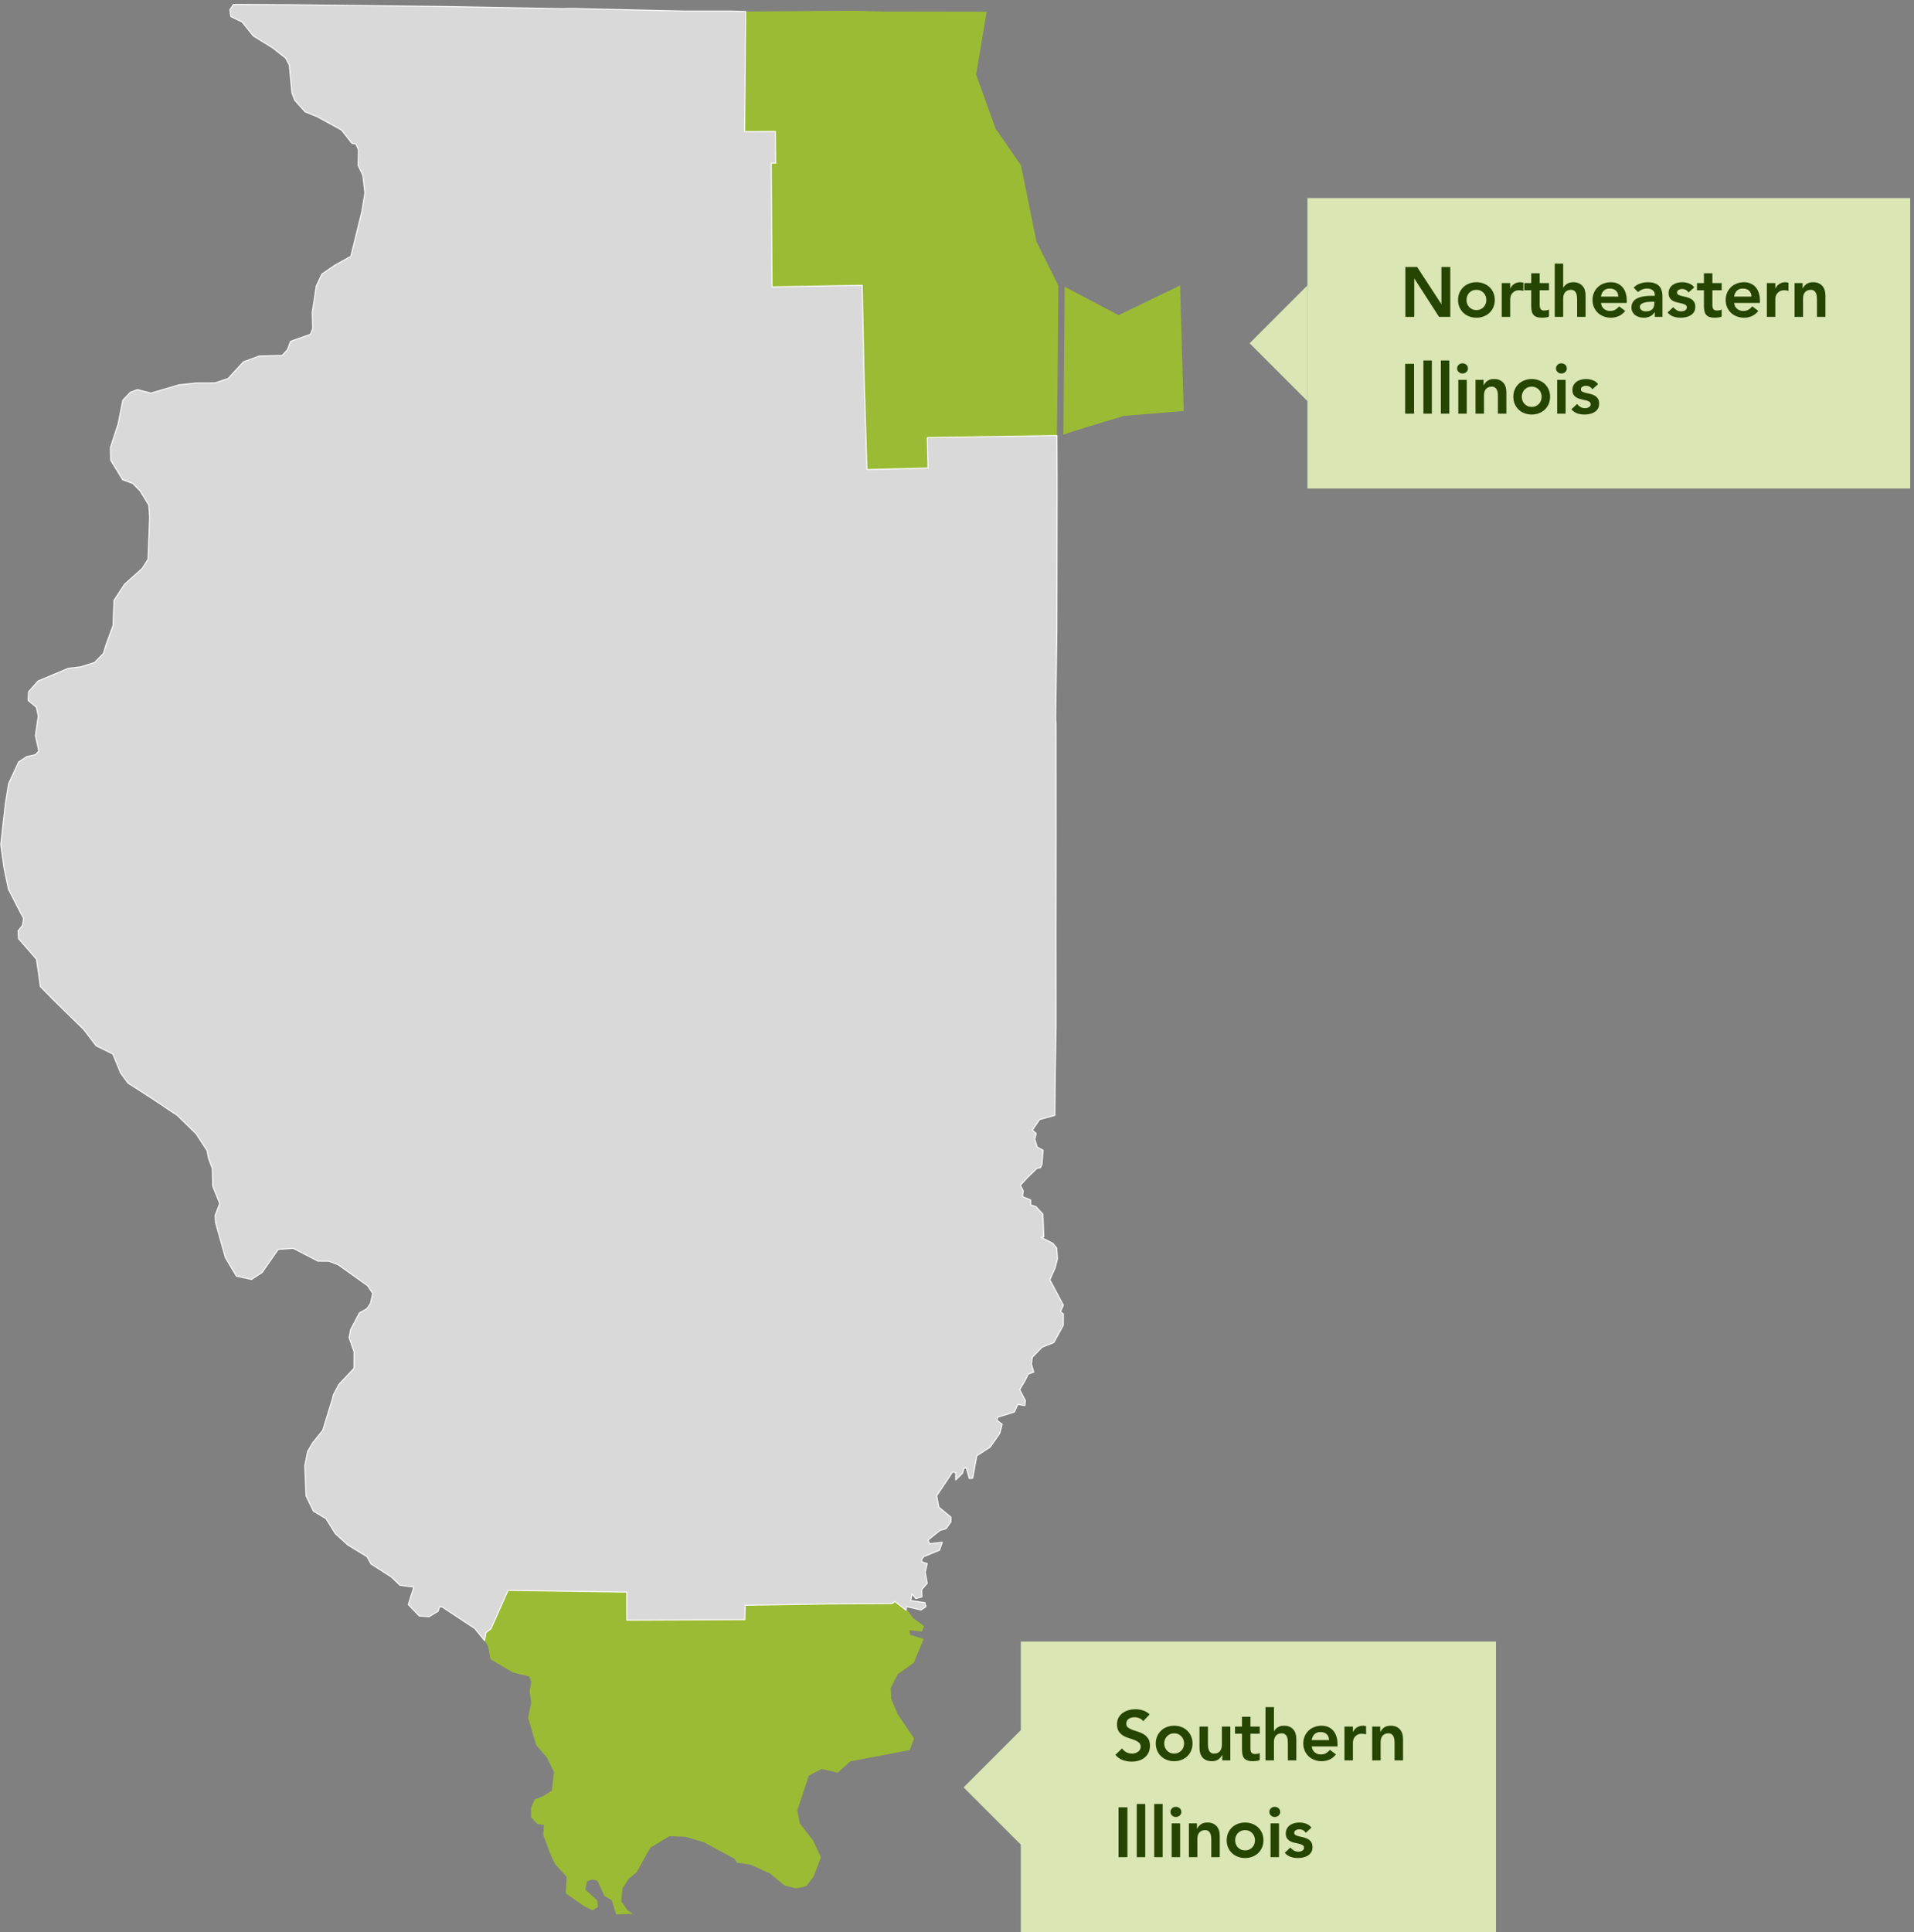 <?xml version="1.0" encoding="UTF-8"?>
<svg width="435px" height="439px" viewBox="0 0 435 439" version="1.1" xmlns="http://www.w3.org/2000/svg" xmlns:xlink="http://www.w3.org/1999/xlink">
    <rect x="0" y="0" width="435" height="439" fill="#808080" stroke="none"/>
    <title>Group</title>
    <g id="Home" stroke="none" stroke-width="1" fill="none" fill-rule="evenodd">
        <g id="Get-involved" transform="translate(-217, -3322)">
            <g id="Group" transform="translate(217, 3323)">
                <g id="Group-11">
                    <polygon id="Fill-1" fill="#9BBB34" points="111.436 368.793 110.311 369.633 110 371.479 110.917 373.08 111.484 376.038 116.616 379.059 120.232 379.926 120.723 381.074 120.373 383.334 120.723 385.975 120.023 389.346 121.846 395.488 124.331 398.436 125.903 401.661 125.41 405.888 123.42 407.132 121.496 407.893 120.693 409.763 120.693 411.941 122.16 413.498 123.626 413.671 123.45 415.919 125.122 420.412 126.132 422.554 128.774 425.457 128.598 429.251 132.94 432.258 134.643 433.054 135.896 432.334 135.762 430.886 133.018 428.36 133.404 426.499 134.554 426.054 135.773 426.367 137.366 429.821 139.032 430.792 140.03 434 143.873 433.898 142.643 433.114 141.188 431.039 141.476 428.108 142.878 425.905 144.66 424.462 147.785 418.847 152.123 416.241 155.784 416.364 159.962 417.601 167.011 421.419 167.458 422.25 170.521 422.69 174.995 424.698 178.313 427.455 180.848 428.068 182.451 427.807 183.29 427.506 184.878 425.486 186.566 421.053 184.866 417.335 181.803 413.361 181.205 410.38 183.842 402.445 186.728 400.952 190.388 401.79 193.255 399.226 206.763 396.67 207.749 394.013 203.97 388.454 202.553 385.012 202.447 382.542 204.002 379.472 207.693 376.809 209.92 371.411 206.874 370.494 206.679 369.445 209.526 369.733 210 368.485 207.498 366.635 205.944 364.518 203.368 362.529 202.833 363.011 189.344 363.08 169.309 363.405 169.245 366.682 142.361 366.801 142.35 360.383 140.905 360.377 115.331 360"></polygon>
                    <g id="Group-10">
                        <path d="M240.519,63.855 L235.543,53.86 L232.058,36.639 C232.053,36.614 232.043,36.591 232.029,36.572 L226.624,28.709 C226.591,28.66 226.535,28.631 226.476,28.631 L226.411,28.631 L221.854,15.951 L224.242,1.655 L200.299,1.616 L194.08,1.422 L169.461,1.611 L169.233,28.907 L176.207,28.858 L176.286,36.066 L175.28,36.056 L175.46,64.188 L195.958,63.828 L196.384,84.937 L197.031,105.705 L210.907,105.355 L210.758,98.431 L240.201,97.974 L240.37,84.428 L240.537,63.938 C240.537,63.909 240.532,63.881 240.519,63.855" id="Fill-2" fill="#9BBB34"></path>
                        <polygon id="Fill-4" fill="#D9D9D9" points="241.682 295.583 239.115 290.754 238.599 289.829 239.795 287.113 240.339 285.013 240.141 282.547 239.271 281.509 236.623 280.187 237.232 280.06 237.018 274.879 235.408 273.153 234.272 272.815 234.224 271.65 232.382 270.908 232.551 269.572 231.895 268.325 233.466 266.625 235.655 264.48 236.481 264.32 236.82 263.514 237.063 260.375 235.717 259.641 235.18 257.828 235.494 256.561 234.613 255.802 236.273 253.393 239.734 252.437 239.835 242.52 240.014 232.198 240.003 210.377 240.027 188.394 240.008 163.294 239.918 162.391 240.189 142.447 240.227 121.332 240.245 108.211 240.202 97.975 210.758 98.431 210.908 105.356 197.031 105.705 196.384 84.938 195.958 63.828 175.461 64.189 175.281 36.057 176.286 36.065 176.206 28.858 169.232 28.907 169.461 1.612 165.94 1.51 155.448 1.512 130.121 0.937 127.648 0.971 101.493 0.483 96.133 0.429 66.224 0.082 53.069 -0.001 52.259 1.2 52.465 2.761 55.027 3.995 57.572 7.161 61.943 9.863 64.923 12.207 65.76 13.796 66.344 20.056 66.996 21.79 69.373 24.434 72.031 25.484 77.614 28.547 79.985 31.561 80.919 31.739 81.488 33.103 81.4 36.576 82.458 38.819 82.932 42.838 82.219 47.155 79.73 57.256 76.146 59.232 73.159 61.277 71.885 64.005 70.975 69.957 71.082 73.695 70.539 74.982 66.042 76.562 65.321 78.472 64.114 79.765 58.942 79.893 55.336 81.213 51.836 85.022 48.859 86.01 44.539 86.029 40.668 86.448 34.31 88.33 31.236 87.537 29.621 88.148 27.916 89.928 26.863 95.276 25.112 100.664 25.161 103.578 27.884 108.012 30.178 108.848 31.86 110.568 33.821 113.774 34.01 116.497 33.645 126.084 32.286 128.207 28.313 131.748 25.92 135.408 25.689 141.162 24.049 145.634 23.496 147.485 21.488 149.541 18.33 150.536 15.488 150.876 8.647 153.746 6.508 156.169 6.402 158.152 8.256 159.701 8.696 161.672 8.057 166.149 8.819 169.658 8.035 170.5 6.044 170.935 4.249 172.121 1.954 177.052 1.217 181.661 0.758 185.686 0.181 190.894 0.911 196.245 1.918 201.051 4.33 205.753 5.347 207.659 5.126 209.235 4.105 210.539 4.213 212.284 8.279 216.943 8.779 220.281 9.161 223.157 12.139 226.194 19.032 232.927 21.867 236.642 25.639 238.493 27.399 242.792 29.089 245.104 34.419 248.527 40.286 252.443 44.573 256.628 47.06 260.448 47.405 262.246 48.258 264.495 48.346 268.516 49.931 272.446 48.896 275.207 48.989 276.793 51.229 284.755 53.739 288.979 57.167 289.712 59.571 288.14 63.221 282.897 66.641 282.654 72.265 285.557 74.724 285.573 76.833 286.364 83.527 291.131 84.714 292.88 84.195 295.2 83.384 296.363 81.685 297.322 79.686 301.125 79.344 302.952 80.469 306.166 80.46 309.913 77.012 313.579 75.789 315.897 75.515 316.984 73.343 324.025 71.068 326.837 69.919 328.801 69.276 332.015 69.552 338.88 71.241 342.382 74.078 344.063 76.221 347.489 79.025 350.039 83.413 352.72 84.338 354.382 89.003 357.374 90.878 359.203 94.047 359.64 92.799 363.598 95.273 366.188 97.521 366.351 99.554 365.13 99.902 364.089 100.463 364.122 107.89 369.021 110.143 371.787 110.455 369.95 111.578 369.117 115.465 360.376 140.995 360.75 142.437 360.756 142.448 367.137 169.284 367.018 169.348 363.759 189.35 363.438 202.813 363.367 203.348 362.89 205.919 364.867 206.003 364.037 209.33 364.815 210.43 364.069 210.197 363.165 206.972 362.699 207.276 361.142 208.14 362.23 209.516 361.87 209.471 360.204 210.726 358.766 210.272 356.224 210.726 354.286 209.533 353.92 209.436 353.398 209.94 352.711 213.521 351.237 214.151 349.439 211.289 349.778 210.915 348.937 213.628 346.753 215.01 346.358 216.13 344.776 216.111 343.731 213.362 341.461 212.876 338.84 213.237 338.358 216.497 333.462 217.235 333.648 217.207 335.286 218.752 333.778 219.054 332.633 219.621 332.537 220.287 334.954 221.065 334.898 222.004 329.788 225.046 327.816 227.19 324.748 227.76 322.628 226.573 321.734 226.728 321.038 230.54 319.849 231.318 318.116 232.908 318.391 233.036 317.24 231.737 314.768 232.948 312.725 233.687 311.234 234.938 310.768 234.406 308.937 234.614 307.401 236.828 305.131 239.513 304.063 241.656 300.144 241.675 297.585 241.011 297.044"></polygon>
                        <polygon id="Stroke-6" stroke="#F9F9F9" stroke-width="0.25" stroke-linecap="round" stroke-linejoin="round" points="241.682 295.583 239.115 290.754 238.599 289.829 239.795 287.113 240.339 285.013 240.141 282.547 239.271 281.509 236.623 280.187 237.232 280.06 237.018 274.879 235.408 273.153 234.272 272.815 234.224 271.65 232.382 270.908 232.551 269.572 231.895 268.325 233.466 266.625 235.655 264.48 236.481 264.32 236.82 263.514 237.063 260.375 235.717 259.641 235.18 257.828 235.494 256.561 234.613 255.802 236.273 253.393 239.734 252.437 239.835 242.52 240.014 232.198 240.003 210.377 240.027 188.394 240.008 163.294 239.918 162.391 240.189 142.447 240.227 121.332 240.245 108.211 240.202 97.975 210.758 98.431 210.908 105.356 197.031 105.705 196.384 84.938 195.958 63.828 175.461 64.189 175.281 36.057 176.286 36.065 176.206 28.858 169.232 28.907 169.461 1.612 165.94 1.51 155.448 1.512 130.121 0.937 127.648 0.971 101.493 0.483 96.133 0.429 66.224 0.082 53.069 -0.001 52.259 1.2 52.465 2.761 55.027 3.995 57.572 7.161 61.943 9.863 64.923 12.207 65.76 13.796 66.344 20.056 66.996 21.79 69.373 24.434 72.031 25.484 77.614 28.547 79.985 31.561 80.919 31.739 81.488 33.103 81.4 36.576 82.458 38.819 82.932 42.838 82.219 47.155 79.73 57.256 76.146 59.232 73.159 61.277 71.885 64.005 70.975 69.957 71.082 73.695 70.539 74.982 66.042 76.562 65.321 78.472 64.114 79.765 58.942 79.893 55.336 81.213 51.836 85.022 48.859 86.01 44.539 86.029 40.668 86.448 34.31 88.33 31.236 87.537 29.621 88.148 27.916 89.928 26.863 95.276 25.112 100.664 25.161 103.578 27.884 108.012 30.178 108.848 31.86 110.568 33.821 113.774 34.01 116.497 33.645 126.084 32.286 128.207 28.313 131.748 25.92 135.408 25.689 141.162 24.049 145.634 23.496 147.485 21.488 149.541 18.33 150.536 15.488 150.876 8.647 153.746 6.508 156.169 6.402 158.152 8.256 159.701 8.696 161.672 8.057 166.149 8.819 169.658 8.035 170.5 6.044 170.935 4.249 172.121 1.954 177.052 1.217 181.661 0.758 185.686 0.181 190.894 0.911 196.245 1.918 201.051 4.33 205.753 5.347 207.659 5.126 209.235 4.105 210.539 4.213 212.284 8.279 216.943 8.779 220.281 9.161 223.157 12.139 226.194 19.032 232.927 21.867 236.642 25.639 238.493 27.399 242.792 29.089 245.104 34.419 248.527 40.286 252.443 44.573 256.628 47.06 260.448 47.405 262.246 48.258 264.495 48.346 268.516 49.931 272.446 48.896 275.207 48.989 276.793 51.229 284.755 53.739 288.979 57.167 289.712 59.571 288.14 63.221 282.897 66.641 282.654 72.265 285.557 74.724 285.573 76.833 286.364 83.527 291.131 84.714 292.88 84.195 295.2 83.384 296.363 81.685 297.322 79.686 301.125 79.344 302.952 80.469 306.166 80.46 309.913 77.012 313.579 75.789 315.897 75.515 316.984 73.343 324.025 71.068 326.837 69.919 328.801 69.276 332.015 69.552 338.88 71.241 342.382 74.078 344.063 76.221 347.489 79.025 350.039 83.413 352.72 84.338 354.382 89.003 357.374 90.878 359.203 94.047 359.64 92.799 363.598 95.273 366.188 97.521 366.351 99.554 365.13 99.902 364.089 100.463 364.122 107.89 369.021 110.143 371.787 110.455 369.95 111.578 369.117 115.465 360.376 140.995 360.75 142.437 360.756 142.448 367.137 169.284 367.018 169.348 363.759 189.35 363.438 202.813 363.367 203.348 362.89 205.919 364.867 206.003 364.037 209.33 364.815 210.43 364.069 210.197 363.165 206.972 362.699 207.276 361.142 208.14 362.23 209.516 361.87 209.471 360.204 210.726 358.766 210.272 356.224 210.726 354.286 209.533 353.92 209.436 353.398 209.94 352.711 213.521 351.237 214.151 349.439 211.289 349.778 210.915 348.937 213.628 346.753 215.01 346.358 216.13 344.776 216.111 343.731 213.362 341.461 212.876 338.84 213.237 338.358 216.497 333.462 217.235 333.648 217.207 335.286 218.752 333.778 219.054 332.633 219.621 332.537 220.287 334.954 221.065 334.898 222.004 329.788 225.046 327.816 227.19 324.748 227.76 322.628 226.573 321.734 226.728 321.038 230.54 319.849 231.318 318.116 232.908 318.391 233.036 317.24 231.737 314.768 232.948 312.725 233.687 311.234 234.938 310.768 234.406 308.937 234.614 307.401 236.828 305.131 239.513 304.063 241.656 300.144 241.675 297.585 241.011 297.044"></polygon>
                        <path d="M268.204,63.857 L254.21,70.619 L241.981,64.15 L241.682,97.795 C242.511,97.325 255.442,93.51 255.442,93.51 L269.021,92.389 L268.204,63.857 Z" id="Fill-8" fill="#9BBB34"></path>
                    </g>
                </g>
                <rect id="Rectangle" fill="#DAE6B3" x="297.143" y="44" width="137" height="66"></rect>
                <path d="M321.423,71 L321.423,62.312 L321.455,62.312 L327.055,71 L329.615,71 L329.615,59.672 L327.599,59.672 L327.599,68.088 L327.567,68.088 L322.079,59.672 L319.407,59.672 L319.407,71 L321.423,71 Z M335.549,71.192 C336.125,71.192 336.669,71.096 337.181,70.904 C337.693,70.712 338.135,70.44 338.509,70.088 C338.882,69.736 339.178,69.312 339.397,68.816 C339.615,68.32 339.725,67.768 339.725,67.16 C339.725,66.552 339.615,66 339.397,65.504 C339.178,65.008 338.882,64.584 338.509,64.232 C338.135,63.88 337.693,63.608 337.181,63.416 C336.669,63.224 336.125,63.128 335.549,63.128 C334.973,63.128 334.429,63.224 333.917,63.416 C333.405,63.608 332.962,63.88 332.589,64.232 C332.215,64.584 331.919,65.008 331.701,65.504 C331.482,66 331.373,66.552 331.373,67.16 C331.373,67.768 331.482,68.32 331.701,68.816 C331.919,69.312 332.215,69.736 332.589,70.088 C332.962,70.44 333.405,70.712 333.917,70.904 C334.429,71.096 334.973,71.192 335.549,71.192 Z M335.549,69.464 C335.197,69.464 334.882,69.4 334.605,69.272 C334.327,69.144 334.09,68.973 333.893,68.76 C333.695,68.547 333.546,68.301 333.445,68.024 C333.343,67.747 333.293,67.459 333.293,67.16 C333.293,66.861 333.343,66.573 333.445,66.296 C333.546,66.019 333.695,65.773 333.893,65.56 C334.09,65.347 334.327,65.176 334.605,65.048 C334.882,64.92 335.197,64.856 335.549,64.856 C335.901,64.856 336.215,64.92 336.493,65.048 C336.77,65.176 337.007,65.347 337.205,65.56 C337.402,65.773 337.551,66.019 337.653,66.296 C337.754,66.573 337.805,66.861 337.805,67.16 C337.805,67.459 337.754,67.747 337.653,68.024 C337.551,68.301 337.402,68.547 337.205,68.76 C337.007,68.973 336.77,69.144 336.493,69.272 C336.215,69.4 335.901,69.464 335.549,69.464 Z M343.226,71 L343.226,66.888 C343.226,66.781 343.25,66.621 343.298,66.408 C343.346,66.195 343.442,65.981 343.586,65.768 C343.73,65.555 343.938,65.365 344.21,65.2 C344.482,65.035 344.842,64.952 345.29,64.952 C345.439,64.952 345.591,64.965 345.746,64.992 C345.901,65.019 346.058,65.053 346.218,65.096 L346.218,65.096 L346.218,63.24 C346.101,63.208 345.986,63.181 345.874,63.16 C345.762,63.139 345.647,63.128 345.53,63.128 C345.018,63.128 344.565,63.251 344.17,63.496 C343.775,63.741 343.471,64.088 343.258,64.536 L343.258,64.536 L343.226,64.536 L343.226,63.32 L341.306,63.32 L341.306,71 L343.226,71 Z M350.52,71.192 C350.744,71.192 351.002,71.173 351.296,71.136 C351.589,71.099 351.837,71.032 352.04,70.936 L352.04,70.936 L352.04,69.32 C351.922,69.405 351.762,69.467 351.56,69.504 C351.357,69.541 351.17,69.56 351,69.56 C350.573,69.56 350.288,69.448 350.144,69.224 C350,69 349.928,68.696 349.928,68.312 L349.928,68.312 L349.928,64.952 L352.04,64.952 L352.04,63.32 L349.928,63.32 L349.928,61.096 L348.008,61.096 L348.008,63.32 L346.424,63.32 L346.424,64.952 L348.008,64.952 L348.008,68.472 C348.008,68.92 348.042,69.315 348.112,69.656 C348.181,69.997 348.309,70.283 348.496,70.512 C348.682,70.741 348.938,70.912 349.264,71.024 C349.589,71.136 350.008,71.192 350.52,71.192 Z M355.269,71 L355.269,66.808 C355.269,66.552 355.301,66.307 355.365,66.072 C355.429,65.837 355.533,65.629 355.677,65.448 C355.821,65.267 356.002,65.123 356.221,65.016 C356.44,64.909 356.709,64.856 357.029,64.856 C357.36,64.856 357.621,64.933 357.813,65.088 C358.005,65.243 358.146,65.435 358.237,65.664 C358.328,65.893 358.384,66.139 358.405,66.4 C358.426,66.661 358.437,66.899 358.437,67.112 L358.437,67.112 L358.437,71 L360.357,71 L360.357,66.152 C360.357,65.757 360.309,65.379 360.213,65.016 C360.117,64.653 359.957,64.333 359.733,64.056 C359.509,63.779 359.218,63.555 358.861,63.384 C358.504,63.213 358.069,63.128 357.557,63.128 C356.96,63.128 356.472,63.259 356.093,63.52 C355.714,63.781 355.45,64.072 355.301,64.392 L355.301,64.392 L355.269,64.392 L355.269,58.904 L353.349,58.904 L353.349,71 L355.269,71 Z M366.114,71.192 C366.722,71.192 367.304,71.075 367.858,70.84 C368.413,70.605 368.914,70.211 369.362,69.656 L369.362,69.656 L367.986,68.616 C367.741,68.915 367.456,69.163 367.13,69.36 C366.805,69.557 366.402,69.656 365.922,69.656 C365.378,69.656 364.914,69.496 364.53,69.176 C364.146,68.856 363.922,68.408 363.858,67.832 L363.858,67.832 L369.714,67.832 L369.714,67.304 C369.714,66.632 369.626,66.037 369.45,65.52 C369.274,65.003 369.029,64.568 368.714,64.216 C368.4,63.864 368.021,63.595 367.578,63.408 C367.136,63.221 366.648,63.128 366.114,63.128 C365.538,63.128 364.994,63.224 364.482,63.416 C363.97,63.608 363.528,63.88 363.154,64.232 C362.781,64.584 362.485,65.008 362.266,65.504 C362.048,66 361.938,66.552 361.938,67.16 C361.938,67.768 362.048,68.32 362.266,68.816 C362.485,69.312 362.781,69.736 363.154,70.088 C363.528,70.44 363.97,70.712 364.482,70.904 C364.994,71.096 365.538,71.192 366.114,71.192 Z M367.794,66.392 L363.858,66.392 C363.933,65.837 364.138,65.395 364.474,65.064 C364.81,64.733 365.266,64.568 365.842,64.568 C366.45,64.568 366.925,64.731 367.266,65.056 C367.608,65.381 367.784,65.827 367.794,66.392 L367.794,66.392 Z M373.584,71.192 C374.096,71.192 374.565,71.093 374.992,70.896 C375.418,70.699 375.77,70.381 376.048,69.944 L376.048,69.944 L376.096,69.944 L376.096,71 L377.824,71 L377.824,66.584 C377.824,66.403 377.818,66.192 377.808,65.952 C377.797,65.712 377.762,65.464 377.704,65.208 C377.645,64.952 377.549,64.699 377.416,64.448 C377.282,64.197 377.093,63.976 376.848,63.784 C376.602,63.592 376.293,63.435 375.92,63.312 C375.546,63.189 375.088,63.128 374.544,63.128 C373.936,63.128 373.346,63.224 372.776,63.416 C372.205,63.608 371.706,63.923 371.28,64.36 L371.28,64.36 L372.288,65.368 C372.544,65.123 372.848,64.928 373.2,64.784 C373.552,64.64 373.93,64.568 374.336,64.568 C374.848,64.568 375.269,64.688 375.6,64.928 C375.93,65.168 376.096,65.528 376.096,66.008 L376.096,66.008 L376.096,66.216 L375.616,66.216 C375.296,66.216 374.954,66.224 374.592,66.24 C374.229,66.256 373.869,66.293 373.512,66.352 C373.154,66.411 372.81,66.499 372.48,66.616 C372.149,66.733 371.858,66.891 371.608,67.088 C371.357,67.285 371.157,67.531 371.008,67.824 C370.858,68.117 370.784,68.472 370.784,68.888 C370.784,69.272 370.864,69.608 371.024,69.896 C371.184,70.184 371.394,70.424 371.656,70.616 C371.917,70.808 372.216,70.952 372.552,71.048 C372.888,71.144 373.232,71.192 373.584,71.192 Z M374.048,69.752 C373.888,69.752 373.728,69.733 373.568,69.696 C373.408,69.659 373.264,69.597 373.136,69.512 C373.008,69.427 372.904,69.323 372.824,69.2 C372.744,69.077 372.704,68.925 372.704,68.744 C372.704,68.467 372.805,68.251 373.008,68.096 C373.21,67.941 373.458,67.824 373.752,67.744 C374.045,67.664 374.357,67.613 374.688,67.592 C375.018,67.571 375.317,67.56 375.584,67.56 L375.584,67.56 L375.984,67.56 L375.984,67.992 C375.984,68.536 375.826,68.965 375.512,69.28 C375.197,69.595 374.709,69.752 374.048,69.752 Z M381.981,71.192 C382.376,71.192 382.77,71.149 383.165,71.064 C383.56,70.979 383.914,70.84 384.229,70.648 C384.544,70.456 384.8,70.203 384.997,69.888 C385.194,69.573 385.293,69.187 385.293,68.728 C385.293,68.227 385.192,67.832 384.989,67.544 C384.786,67.256 384.53,67.029 384.221,66.864 C383.912,66.699 383.578,66.576 383.221,66.496 C382.864,66.416 382.53,66.339 382.221,66.264 C381.912,66.189 381.656,66.099 381.453,65.992 C381.25,65.885 381.149,65.715 381.149,65.48 C381.149,65.192 381.272,64.984 381.517,64.856 C381.762,64.728 382.013,64.664 382.269,64.664 C382.898,64.664 383.4,64.925 383.773,65.448 L383.773,65.448 L385.053,64.296 C384.744,63.869 384.338,63.568 383.837,63.392 C383.336,63.216 382.829,63.128 382.317,63.128 C381.933,63.128 381.554,63.176 381.181,63.272 C380.808,63.368 380.477,63.517 380.189,63.72 C379.901,63.923 379.669,64.181 379.493,64.496 C379.317,64.811 379.229,65.181 379.229,65.608 C379.229,66.099 379.33,66.483 379.533,66.76 C379.736,67.037 379.992,67.253 380.301,67.408 C380.61,67.563 380.944,67.675 381.301,67.744 C381.658,67.813 381.992,67.888 382.301,67.968 C382.61,68.048 382.866,68.152 383.069,68.28 C383.272,68.408 383.373,68.605 383.373,68.872 C383.373,69.021 383.333,69.152 383.253,69.264 C383.173,69.376 383.069,69.469 382.941,69.544 C382.813,69.619 382.674,69.672 382.525,69.704 C382.376,69.736 382.232,69.752 382.093,69.752 C381.688,69.752 381.344,69.664 381.061,69.488 C380.778,69.312 380.514,69.085 380.269,68.808 L380.269,68.808 L378.989,70.008 C379.384,70.456 379.832,70.765 380.333,70.936 C380.834,71.107 381.384,71.192 381.981,71.192 Z M389.77,71.192 C389.994,71.192 390.253,71.173 390.546,71.136 C390.84,71.099 391.088,71.032 391.29,70.936 L391.29,70.936 L391.29,69.32 C391.173,69.405 391.013,69.467 390.81,69.504 C390.608,69.541 390.421,69.56 390.25,69.56 C389.824,69.56 389.538,69.448 389.394,69.224 C389.25,69 389.178,68.696 389.178,68.312 L389.178,68.312 L389.178,64.952 L391.29,64.952 L391.29,63.32 L389.178,63.32 L389.178,61.096 L387.258,61.096 L387.258,63.32 L385.674,63.32 L385.674,64.952 L387.258,64.952 L387.258,68.472 C387.258,68.92 387.293,69.315 387.362,69.656 C387.432,69.997 387.56,70.283 387.746,70.512 C387.933,70.741 388.189,70.912 388.514,71.024 C388.84,71.136 389.258,71.192 389.77,71.192 Z M396.376,71.192 C396.984,71.192 397.565,71.075 398.12,70.84 C398.674,70.605 399.176,70.211 399.624,69.656 L399.624,69.656 L398.248,68.616 C398.002,68.915 397.717,69.163 397.392,69.36 C397.066,69.557 396.664,69.656 396.184,69.656 C395.64,69.656 395.176,69.496 394.792,69.176 C394.408,68.856 394.184,68.408 394.12,67.832 L394.12,67.832 L399.976,67.832 L399.976,67.304 C399.976,66.632 399.888,66.037 399.712,65.52 C399.536,65.003 399.29,64.568 398.976,64.216 C398.661,63.864 398.282,63.595 397.84,63.408 C397.397,63.221 396.909,63.128 396.376,63.128 C395.8,63.128 395.256,63.224 394.744,63.416 C394.232,63.608 393.789,63.88 393.416,64.232 C393.042,64.584 392.746,65.008 392.528,65.504 C392.309,66 392.2,66.552 392.2,67.16 C392.2,67.768 392.309,68.32 392.528,68.816 C392.746,69.312 393.042,69.736 393.416,70.088 C393.789,70.44 394.232,70.712 394.744,70.904 C395.256,71.096 395.8,71.192 396.376,71.192 Z M398.056,66.392 L394.12,66.392 C394.194,65.837 394.4,65.395 394.736,65.064 C395.072,64.733 395.528,64.568 396.104,64.568 C396.712,64.568 397.186,64.731 397.528,65.056 C397.869,65.381 398.045,65.827 398.056,66.392 L398.056,66.392 Z M403.477,71 L403.477,66.888 C403.477,66.781 403.501,66.621 403.549,66.408 C403.597,66.195 403.693,65.981 403.837,65.768 C403.981,65.555 404.189,65.365 404.461,65.2 C404.733,65.035 405.093,64.952 405.541,64.952 C405.69,64.952 405.842,64.965 405.997,64.992 C406.152,65.019 406.309,65.053 406.469,65.096 L406.469,65.096 L406.469,63.24 C406.352,63.208 406.237,63.181 406.125,63.16 C406.013,63.139 405.898,63.128 405.781,63.128 C405.269,63.128 404.816,63.251 404.421,63.496 C404.026,63.741 403.722,64.088 403.509,64.536 L403.509,64.536 L403.477,64.536 L403.477,63.32 L401.557,63.32 L401.557,71 L403.477,71 Z M409.778,71 L409.778,66.808 C409.778,66.552 409.81,66.307 409.874,66.072 C409.938,65.837 410.042,65.629 410.186,65.448 C410.33,65.267 410.512,65.123 410.73,65.016 C410.949,64.909 411.218,64.856 411.538,64.856 C411.869,64.856 412.13,64.933 412.322,65.088 C412.514,65.243 412.656,65.435 412.746,65.664 C412.837,65.893 412.893,66.139 412.914,66.4 C412.936,66.661 412.946,66.899 412.946,67.112 L412.946,67.112 L412.946,71 L414.866,71 L414.866,66.152 C414.866,65.757 414.818,65.379 414.722,65.016 C414.626,64.653 414.466,64.333 414.242,64.056 C414.018,63.779 413.728,63.555 413.37,63.384 C413.013,63.213 412.578,63.128 412.066,63.128 C411.426,63.128 410.92,63.269 410.546,63.552 C410.173,63.835 409.896,64.168 409.714,64.552 L409.714,64.552 L409.682,64.552 L409.682,63.32 L407.858,63.32 L407.858,71 L409.778,71 Z M321.375,93 L321.375,81.672 L319.359,81.672 L319.359,93 L321.375,93 Z M325.421,93 L325.421,80.904 L323.501,80.904 L323.501,93 L325.421,93 Z M329.386,93 L329.386,80.904 L327.466,80.904 L327.466,93 L329.386,93 Z M332.376,83.864 C332.728,83.864 333.024,83.755 333.264,83.536 C333.504,83.317 333.624,83.043 333.624,82.712 C333.624,82.381 333.504,82.107 333.264,81.888 C333.024,81.669 332.728,81.56 332.376,81.56 C332.024,81.56 331.733,81.675 331.504,81.904 C331.274,82.133 331.16,82.403 331.16,82.712 C331.16,83.021 331.274,83.291 331.504,83.52 C331.733,83.749 332.024,83.864 332.376,83.864 Z M333.352,93 L333.352,85.32 L331.432,85.32 L331.432,93 L333.352,93 Z M337.269,93 L337.269,88.808 C337.269,88.552 337.301,88.307 337.365,88.072 C337.429,87.837 337.533,87.629 337.677,87.448 C337.821,87.267 338.002,87.123 338.221,87.016 C338.44,86.909 338.709,86.856 339.029,86.856 C339.36,86.856 339.621,86.933 339.813,87.088 C340.005,87.243 340.146,87.435 340.237,87.664 C340.328,87.893 340.384,88.139 340.405,88.4 C340.426,88.661 340.437,88.899 340.437,89.112 L340.437,89.112 L340.437,93 L342.357,93 L342.357,88.152 C342.357,87.757 342.309,87.379 342.213,87.016 C342.117,86.653 341.957,86.333 341.733,86.056 C341.509,85.779 341.218,85.555 340.861,85.384 C340.504,85.213 340.069,85.128 339.557,85.128 C338.917,85.128 338.41,85.269 338.037,85.552 C337.664,85.835 337.386,86.168 337.205,86.552 L337.205,86.552 L337.173,86.552 L337.173,85.32 L335.349,85.32 L335.349,93 L337.269,93 Z M348.114,93.192 C348.69,93.192 349.234,93.096 349.746,92.904 C350.258,92.712 350.701,92.44 351.074,92.088 C351.448,91.736 351.744,91.312 351.962,90.816 C352.181,90.32 352.29,89.768 352.29,89.16 C352.29,88.552 352.181,88 351.962,87.504 C351.744,87.008 351.448,86.584 351.074,86.232 C350.701,85.88 350.258,85.608 349.746,85.416 C349.234,85.224 348.69,85.128 348.114,85.128 C347.538,85.128 346.994,85.224 346.482,85.416 C345.97,85.608 345.528,85.88 345.154,86.232 C344.781,86.584 344.485,87.008 344.266,87.504 C344.048,88 343.938,88.552 343.938,89.16 C343.938,89.768 344.048,90.32 344.266,90.816 C344.485,91.312 344.781,91.736 345.154,92.088 C345.528,92.44 345.97,92.712 346.482,92.904 C346.994,93.096 347.538,93.192 348.114,93.192 Z M348.114,91.464 C347.762,91.464 347.448,91.4 347.17,91.272 C346.893,91.144 346.656,90.973 346.458,90.76 C346.261,90.547 346.112,90.301 346.01,90.024 C345.909,89.747 345.858,89.459 345.858,89.16 C345.858,88.861 345.909,88.573 346.01,88.296 C346.112,88.019 346.261,87.773 346.458,87.56 C346.656,87.347 346.893,87.176 347.17,87.048 C347.448,86.92 347.762,86.856 348.114,86.856 C348.466,86.856 348.781,86.92 349.058,87.048 C349.336,87.176 349.573,87.347 349.77,87.56 C349.968,87.773 350.117,88.019 350.218,88.296 C350.32,88.573 350.37,88.861 350.37,89.16 C350.37,89.459 350.32,89.747 350.218,90.024 C350.117,90.301 349.968,90.547 349.77,90.76 C349.573,90.973 349.336,91.144 349.058,91.272 C348.781,91.4 348.466,91.464 348.114,91.464 Z M354.848,83.864 C355.2,83.864 355.496,83.755 355.736,83.536 C355.976,83.317 356.096,83.043 356.096,82.712 C356.096,82.381 355.976,82.107 355.736,81.888 C355.496,81.669 355.2,81.56 354.848,81.56 C354.496,81.56 354.205,81.675 353.976,81.904 C353.746,82.133 353.632,82.403 353.632,82.712 C353.632,83.021 353.746,83.291 353.976,83.52 C354.205,83.749 354.496,83.864 354.848,83.864 Z M355.824,93 L355.824,85.32 L353.904,85.32 L353.904,93 L355.824,93 Z M360.125,93.192 C360.52,93.192 360.914,93.149 361.309,93.064 C361.704,92.979 362.058,92.84 362.373,92.648 C362.688,92.456 362.944,92.203 363.141,91.888 C363.338,91.573 363.437,91.187 363.437,90.728 C363.437,90.227 363.336,89.832 363.133,89.544 C362.93,89.256 362.674,89.029 362.365,88.864 C362.056,88.699 361.722,88.576 361.365,88.496 C361.008,88.416 360.674,88.339 360.365,88.264 C360.056,88.189 359.8,88.099 359.597,87.992 C359.394,87.885 359.293,87.715 359.293,87.48 C359.293,87.192 359.416,86.984 359.661,86.856 C359.906,86.728 360.157,86.664 360.413,86.664 C361.042,86.664 361.544,86.925 361.917,87.448 L361.917,87.448 L363.197,86.296 C362.888,85.869 362.482,85.568 361.981,85.392 C361.48,85.216 360.973,85.128 360.461,85.128 C360.077,85.128 359.698,85.176 359.325,85.272 C358.952,85.368 358.621,85.517 358.333,85.72 C358.045,85.923 357.813,86.181 357.637,86.496 C357.461,86.811 357.373,87.181 357.373,87.608 C357.373,88.099 357.474,88.483 357.677,88.76 C357.88,89.037 358.136,89.253 358.445,89.408 C358.754,89.563 359.088,89.675 359.445,89.744 C359.802,89.813 360.136,89.888 360.445,89.968 C360.754,90.048 361.01,90.152 361.213,90.28 C361.416,90.408 361.517,90.605 361.517,90.872 C361.517,91.021 361.477,91.152 361.397,91.264 C361.317,91.376 361.213,91.469 361.085,91.544 C360.957,91.619 360.818,91.672 360.669,91.704 C360.52,91.736 360.376,91.752 360.237,91.752 C359.832,91.752 359.488,91.664 359.205,91.488 C358.922,91.312 358.658,91.085 358.413,90.808 L358.413,90.808 L357.133,92.008 C357.528,92.456 357.976,92.765 358.477,92.936 C358.978,93.107 359.528,93.192 360.125,93.192 Z" id="NortheasternIllinois" fill="#254500" fill-rule="nonzero"></path>
                <rect id="Rectangle" fill="#DAE6B3" x="232" y="372" width="108" height="66"></rect>
                <path d="M257.208,399.288 C257.763,399.288 258.291,399.213 258.792,399.064 C259.293,398.915 259.733,398.691 260.112,398.392 C260.491,398.093 260.792,397.717 261.016,397.264 C261.24,396.811 261.352,396.28 261.352,395.672 C261.352,395 261.219,394.461 260.952,394.056 C260.685,393.651 260.355,393.325 259.96,393.08 C259.565,392.835 259.133,392.643 258.664,392.504 C258.195,392.365 257.763,392.221 257.368,392.072 C256.973,391.923 256.643,391.747 256.376,391.544 C256.109,391.341 255.976,391.048 255.976,390.664 C255.976,390.408 256.029,390.187 256.136,390 C256.243,389.813 256.384,389.661 256.56,389.544 C256.736,389.427 256.933,389.341 257.152,389.288 C257.371,389.235 257.597,389.208 257.832,389.208 C258.227,389.208 258.603,389.28 258.96,389.424 C259.317,389.568 259.603,389.795 259.816,390.104 L259.816,390.104 L261.288,388.552 C260.84,388.136 260.336,387.837 259.776,387.656 C259.216,387.475 258.637,387.384 258.04,387.384 C257.517,387.384 257.005,387.453 256.504,387.592 C256.003,387.731 255.557,387.941 255.168,388.224 C254.779,388.507 254.464,388.861 254.224,389.288 C253.984,389.715 253.864,390.221 253.864,390.808 C253.864,391.48 253.997,392.016 254.264,392.416 C254.531,392.816 254.861,393.136 255.256,393.376 C255.651,393.616 256.083,393.805 256.552,393.944 C257.021,394.083 257.453,394.229 257.848,394.384 C258.243,394.539 258.573,394.728 258.84,394.952 C259.107,395.176 259.24,395.496 259.24,395.912 C259.24,396.168 259.181,396.395 259.064,396.592 C258.947,396.789 258.792,396.952 258.6,397.08 C258.408,397.208 258.195,397.304 257.96,397.368 C257.725,397.432 257.491,397.464 257.256,397.464 C256.808,397.464 256.384,397.36 255.984,397.152 C255.584,396.944 255.261,396.653 255.016,396.28 L255.016,396.28 L253.496,397.752 C253.965,398.307 254.525,398.701 255.176,398.936 C255.827,399.171 256.504,399.288 257.208,399.288 Z M266.853,399.192 C267.429,399.192 267.973,399.096 268.485,398.904 C268.997,398.712 269.44,398.44 269.813,398.088 C270.187,397.736 270.483,397.312 270.701,396.816 C270.92,396.32 271.029,395.768 271.029,395.16 C271.029,394.552 270.92,394 270.701,393.504 C270.483,393.008 270.187,392.584 269.813,392.232 C269.44,391.88 268.997,391.608 268.485,391.416 C267.973,391.224 267.429,391.128 266.853,391.128 C266.277,391.128 265.733,391.224 265.221,391.416 C264.709,391.608 264.267,391.88 263.893,392.232 C263.52,392.584 263.224,393.008 263.005,393.504 C262.787,394 262.677,394.552 262.677,395.16 C262.677,395.768 262.787,396.32 263.005,396.816 C263.224,397.312 263.52,397.736 263.893,398.088 C264.267,398.44 264.709,398.712 265.221,398.904 C265.733,399.096 266.277,399.192 266.853,399.192 Z M266.853,397.464 C266.501,397.464 266.187,397.4 265.909,397.272 C265.632,397.144 265.395,396.973 265.197,396.76 C265,396.547 264.851,396.301 264.749,396.024 C264.648,395.747 264.597,395.459 264.597,395.16 C264.597,394.861 264.648,394.573 264.749,394.296 C264.851,394.019 265,393.773 265.197,393.56 C265.395,393.347 265.632,393.176 265.909,393.048 C266.187,392.92 266.501,392.856 266.853,392.856 C267.205,392.856 267.52,392.92 267.797,393.048 C268.075,393.176 268.312,393.347 268.509,393.56 C268.707,393.773 268.856,394.019 268.957,394.296 C269.059,394.573 269.109,394.861 269.109,395.16 C269.109,395.459 269.059,395.747 268.957,396.024 C268.856,396.301 268.707,396.547 268.509,396.76 C268.312,396.973 268.075,397.144 267.797,397.272 C267.52,397.4 267.205,397.464 266.853,397.464 Z M275.411,399.192 C276.051,399.192 276.557,399.051 276.931,398.768 C277.304,398.485 277.581,398.152 277.763,397.768 L277.763,397.768 L277.795,397.768 L277.795,399 L279.619,399 L279.619,391.32 L277.699,391.32 L277.699,395.512 C277.699,395.768 277.667,396.013 277.603,396.248 C277.539,396.483 277.435,396.691 277.291,396.872 C277.147,397.053 276.965,397.197 276.747,397.304 C276.528,397.411 276.259,397.464 275.939,397.464 C275.597,397.464 275.333,397.387 275.147,397.232 C274.96,397.077 274.821,396.885 274.731,396.656 C274.64,396.427 274.584,396.181 274.563,395.92 C274.541,395.659 274.531,395.421 274.531,395.208 L274.531,395.208 L274.531,391.32 L272.611,391.32 L272.611,396.168 C272.611,396.563 272.659,396.941 272.755,397.304 C272.851,397.667 273.011,397.989 273.235,398.272 C273.459,398.555 273.749,398.779 274.107,398.944 C274.464,399.109 274.899,399.192 275.411,399.192 Z M284.784,399.192 C285.008,399.192 285.267,399.173 285.56,399.136 C285.853,399.099 286.101,399.032 286.304,398.936 L286.304,398.936 L286.304,397.32 C286.187,397.405 286.027,397.467 285.824,397.504 C285.621,397.541 285.435,397.56 285.264,397.56 C284.837,397.56 284.552,397.448 284.408,397.224 C284.264,397 284.192,396.696 284.192,396.312 L284.192,396.312 L284.192,392.952 L286.304,392.952 L286.304,391.32 L284.192,391.32 L284.192,389.096 L282.272,389.096 L282.272,391.32 L280.688,391.32 L280.688,392.952 L282.272,392.952 L282.272,396.472 C282.272,396.92 282.307,397.315 282.376,397.656 C282.445,397.997 282.573,398.283 282.76,398.512 C282.947,398.741 283.203,398.912 283.528,399.024 C283.853,399.136 284.272,399.192 284.784,399.192 Z M289.533,399 L289.533,394.808 C289.533,394.552 289.565,394.307 289.629,394.072 C289.693,393.837 289.797,393.629 289.941,393.448 C290.085,393.267 290.267,393.123 290.485,393.016 C290.704,392.909 290.973,392.856 291.293,392.856 C291.624,392.856 291.885,392.933 292.077,393.088 C292.269,393.243 292.411,393.435 292.501,393.664 C292.592,393.893 292.648,394.139 292.669,394.4 C292.691,394.661 292.701,394.899 292.701,395.112 L292.701,395.112 L292.701,399 L294.621,399 L294.621,394.152 C294.621,393.757 294.573,393.379 294.477,393.016 C294.381,392.653 294.221,392.333 293.997,392.056 C293.773,391.779 293.483,391.555 293.125,391.384 C292.768,391.213 292.333,391.128 291.821,391.128 C291.224,391.128 290.736,391.259 290.357,391.52 C289.979,391.781 289.715,392.072 289.565,392.392 L289.565,392.392 L289.533,392.392 L289.533,386.904 L287.613,386.904 L287.613,399 L289.533,399 Z M300.379,399.192 C300.987,399.192 301.568,399.075 302.123,398.84 C302.677,398.605 303.179,398.211 303.627,397.656 L303.627,397.656 L302.251,396.616 C302.005,396.915 301.72,397.163 301.395,397.36 C301.069,397.557 300.667,397.656 300.187,397.656 C299.643,397.656 299.179,397.496 298.795,397.176 C298.411,396.856 298.187,396.408 298.123,395.832 L298.123,395.832 L303.979,395.832 L303.979,395.304 C303.979,394.632 303.891,394.037 303.715,393.52 C303.539,393.003 303.293,392.568 302.979,392.216 C302.664,391.864 302.285,391.595 301.843,391.408 C301.4,391.221 300.912,391.128 300.379,391.128 C299.803,391.128 299.259,391.224 298.747,391.416 C298.235,391.608 297.792,391.88 297.419,392.232 C297.045,392.584 296.749,393.008 296.531,393.504 C296.312,394 296.203,394.552 296.203,395.16 C296.203,395.768 296.312,396.32 296.531,396.816 C296.749,397.312 297.045,397.736 297.419,398.088 C297.792,398.44 298.235,398.712 298.747,398.904 C299.259,399.096 299.803,399.192 300.379,399.192 Z M302.059,394.392 L298.123,394.392 C298.197,393.837 298.403,393.395 298.739,393.064 C299.075,392.733 299.531,392.568 300.107,392.568 C300.715,392.568 301.189,392.731 301.531,393.056 C301.872,393.381 302.048,393.827 302.059,394.392 L302.059,394.392 Z M307.48,399 L307.48,394.888 C307.48,394.781 307.504,394.621 307.552,394.408 C307.6,394.195 307.696,393.981 307.84,393.768 C307.984,393.555 308.192,393.365 308.464,393.2 C308.736,393.035 309.096,392.952 309.544,392.952 C309.693,392.952 309.845,392.965 310,392.992 C310.155,393.019 310.312,393.053 310.472,393.096 L310.472,393.096 L310.472,391.24 C310.355,391.208 310.24,391.181 310.128,391.16 C310.016,391.139 309.901,391.128 309.784,391.128 C309.272,391.128 308.819,391.251 308.424,391.496 C308.029,391.741 307.725,392.088 307.512,392.536 L307.512,392.536 L307.48,392.536 L307.48,391.32 L305.56,391.32 L305.56,399 L307.48,399 Z M313.781,399 L313.781,394.808 C313.781,394.552 313.813,394.307 313.877,394.072 C313.941,393.837 314.045,393.629 314.189,393.448 C314.333,393.267 314.515,393.123 314.733,393.016 C314.952,392.909 315.221,392.856 315.541,392.856 C315.872,392.856 316.133,392.933 316.325,393.088 C316.517,393.243 316.659,393.435 316.749,393.664 C316.84,393.893 316.896,394.139 316.917,394.4 C316.939,394.661 316.949,394.899 316.949,395.112 L316.949,395.112 L316.949,399 L318.869,399 L318.869,394.152 C318.869,393.757 318.821,393.379 318.725,393.016 C318.629,392.653 318.469,392.333 318.245,392.056 C318.021,391.779 317.731,391.555 317.373,391.384 C317.016,391.213 316.581,391.128 316.069,391.128 C315.429,391.128 314.923,391.269 314.549,391.552 C314.176,391.835 313.899,392.168 313.717,392.552 L313.717,392.552 L313.685,392.552 L313.685,391.32 L311.861,391.32 L311.861,399 L313.781,399 Z M256.232,421 L256.232,409.672 L254.216,409.672 L254.216,421 L256.232,421 Z M260.277,421 L260.277,408.904 L258.357,408.904 L258.357,421 L260.277,421 Z M264.243,421 L264.243,408.904 L262.323,408.904 L262.323,421 L264.243,421 Z M267.232,411.864 C267.584,411.864 267.88,411.755 268.12,411.536 C268.36,411.317 268.48,411.043 268.48,410.712 C268.48,410.381 268.36,410.107 268.12,409.888 C267.88,409.669 267.584,409.56 267.232,409.56 C266.88,409.56 266.589,409.675 266.36,409.904 C266.131,410.133 266.016,410.403 266.016,410.712 C266.016,411.021 266.131,411.291 266.36,411.52 C266.589,411.749 266.88,411.864 267.232,411.864 Z M268.208,421 L268.208,413.32 L266.288,413.32 L266.288,421 L268.208,421 Z M272.125,421 L272.125,416.808 C272.125,416.552 272.157,416.307 272.221,416.072 C272.285,415.837 272.389,415.629 272.533,415.448 C272.677,415.267 272.859,415.123 273.077,415.016 C273.296,414.909 273.565,414.856 273.885,414.856 C274.216,414.856 274.477,414.933 274.669,415.088 C274.861,415.243 275.003,415.435 275.093,415.664 C275.184,415.893 275.24,416.139 275.261,416.4 C275.283,416.661 275.293,416.899 275.293,417.112 L275.293,417.112 L275.293,421 L277.213,421 L277.213,416.152 C277.213,415.757 277.165,415.379 277.069,415.016 C276.973,414.653 276.813,414.333 276.589,414.056 C276.365,413.779 276.075,413.555 275.717,413.384 C275.36,413.213 274.925,413.128 274.413,413.128 C273.773,413.128 273.267,413.269 272.893,413.552 C272.52,413.835 272.243,414.168 272.061,414.552 L272.061,414.552 L272.029,414.552 L272.029,413.32 L270.205,413.32 L270.205,421 L272.125,421 Z M282.971,421.192 C283.547,421.192 284.091,421.096 284.603,420.904 C285.115,420.712 285.557,420.44 285.931,420.088 C286.304,419.736 286.6,419.312 286.819,418.816 C287.037,418.32 287.147,417.768 287.147,417.16 C287.147,416.552 287.037,416 286.819,415.504 C286.6,415.008 286.304,414.584 285.931,414.232 C285.557,413.88 285.115,413.608 284.603,413.416 C284.091,413.224 283.547,413.128 282.971,413.128 C282.395,413.128 281.851,413.224 281.339,413.416 C280.827,413.608 280.384,413.88 280.011,414.232 C279.637,414.584 279.341,415.008 279.123,415.504 C278.904,416 278.795,416.552 278.795,417.16 C278.795,417.768 278.904,418.32 279.123,418.816 C279.341,419.312 279.637,419.736 280.011,420.088 C280.384,420.44 280.827,420.712 281.339,420.904 C281.851,421.096 282.395,421.192 282.971,421.192 Z M282.971,419.464 C282.619,419.464 282.304,419.4 282.027,419.272 C281.749,419.144 281.512,418.973 281.315,418.76 C281.117,418.547 280.968,418.301 280.867,418.024 C280.765,417.747 280.715,417.459 280.715,417.16 C280.715,416.861 280.765,416.573 280.867,416.296 C280.968,416.019 281.117,415.773 281.315,415.56 C281.512,415.347 281.749,415.176 282.027,415.048 C282.304,414.92 282.619,414.856 282.971,414.856 C283.323,414.856 283.637,414.92 283.915,415.048 C284.192,415.176 284.429,415.347 284.627,415.56 C284.824,415.773 284.973,416.019 285.075,416.296 C285.176,416.573 285.227,416.861 285.227,417.16 C285.227,417.459 285.176,417.747 285.075,418.024 C284.973,418.301 284.824,418.547 284.627,418.76 C284.429,418.973 284.192,419.144 283.915,419.272 C283.637,419.4 283.323,419.464 282.971,419.464 Z M289.704,411.864 C290.056,411.864 290.352,411.755 290.592,411.536 C290.832,411.317 290.952,411.043 290.952,410.712 C290.952,410.381 290.832,410.107 290.592,409.888 C290.352,409.669 290.056,409.56 289.704,409.56 C289.352,409.56 289.061,409.675 288.832,409.904 C288.603,410.133 288.488,410.403 288.488,410.712 C288.488,411.021 288.603,411.291 288.832,411.52 C289.061,411.749 289.352,411.864 289.704,411.864 Z M290.68,421 L290.68,413.32 L288.76,413.32 L288.76,421 L290.68,421 Z M294.981,421.192 C295.376,421.192 295.771,421.149 296.165,421.064 C296.56,420.979 296.915,420.84 297.229,420.648 C297.544,420.456 297.8,420.203 297.997,419.888 C298.195,419.573 298.293,419.187 298.293,418.728 C298.293,418.227 298.192,417.832 297.989,417.544 C297.787,417.256 297.531,417.029 297.221,416.864 C296.912,416.699 296.579,416.576 296.221,416.496 C295.864,416.416 295.531,416.339 295.221,416.264 C294.912,416.189 294.656,416.099 294.453,415.992 C294.251,415.885 294.149,415.715 294.149,415.48 C294.149,415.192 294.272,414.984 294.517,414.856 C294.763,414.728 295.013,414.664 295.269,414.664 C295.899,414.664 296.4,414.925 296.773,415.448 L296.773,415.448 L298.053,414.296 C297.744,413.869 297.339,413.568 296.837,413.392 C296.336,413.216 295.829,413.128 295.317,413.128 C294.933,413.128 294.555,413.176 294.181,413.272 C293.808,413.368 293.477,413.517 293.189,413.72 C292.901,413.923 292.669,414.181 292.493,414.496 C292.317,414.811 292.229,415.181 292.229,415.608 C292.229,416.099 292.331,416.483 292.533,416.76 C292.736,417.037 292.992,417.253 293.301,417.408 C293.611,417.563 293.944,417.675 294.301,417.744 C294.659,417.813 294.992,417.888 295.301,417.968 C295.611,418.048 295.867,418.152 296.069,418.28 C296.272,418.408 296.373,418.605 296.373,418.872 C296.373,419.021 296.333,419.152 296.253,419.264 C296.173,419.376 296.069,419.469 295.941,419.544 C295.813,419.619 295.675,419.672 295.525,419.704 C295.376,419.736 295.232,419.752 295.093,419.752 C294.688,419.752 294.344,419.664 294.061,419.488 C293.779,419.312 293.515,419.085 293.269,418.808 L293.269,418.808 L291.989,420.008 C292.384,420.456 292.832,420.765 293.333,420.936 C293.835,421.107 294.384,421.192 294.981,421.192 Z" id="SouthernIllinois" fill="#254500" fill-rule="nonzero"></path>
                <polygon id="Path" fill="#DAE6B3" points="297.143 63.857 284 77 297.143 90.143"></polygon>
                <polygon id="Path" fill="#DAE6B3" points="232.143 392 219 405.143 232.143 418.287"></polygon>
            </g>
        </g>
    </g>
</svg>